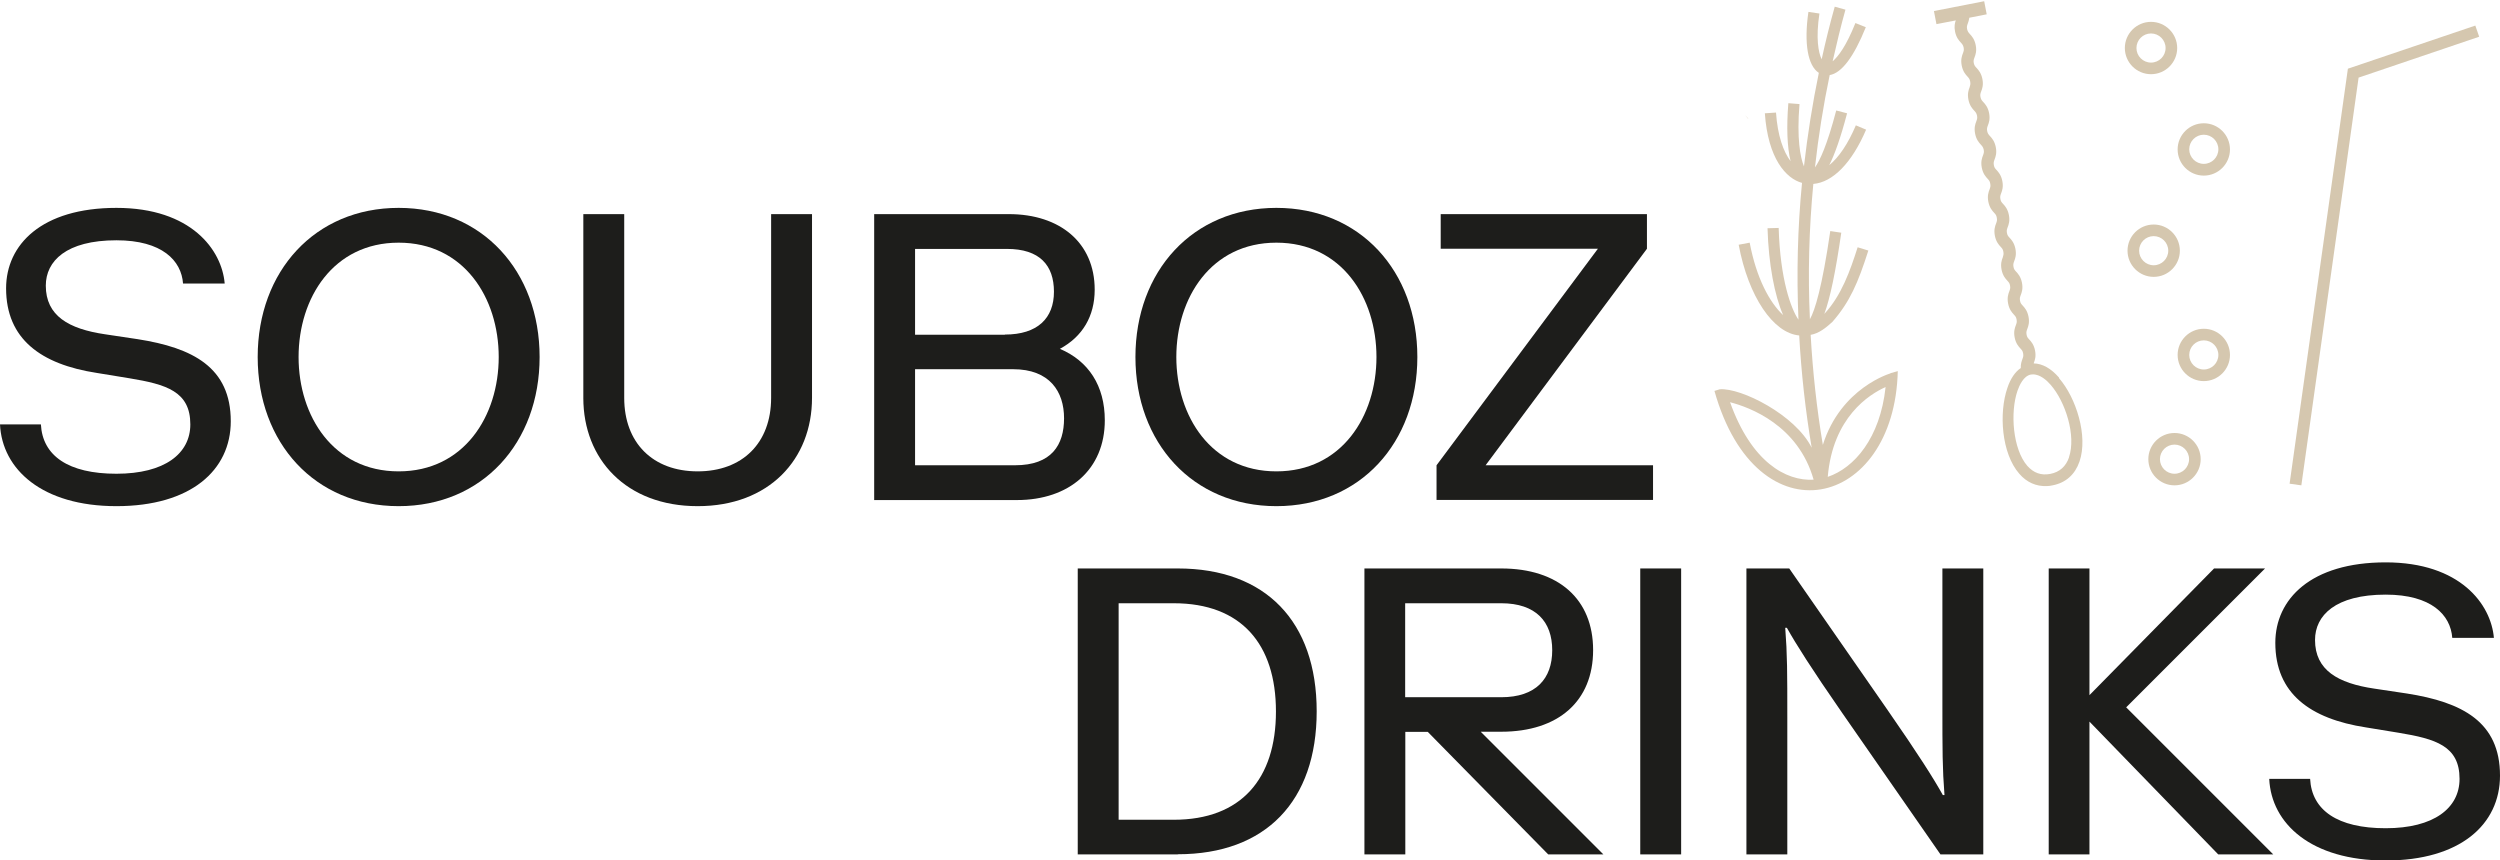 <?xml version="1.0" encoding="UTF-8"?>
<svg id="Calque_2" data-name="Calque 2" xmlns="http://www.w3.org/2000/svg" viewBox="0 0 168.13 57.87">
  <defs>
    <style>
      .cls-1 {
        fill: #1d1d1b;
      }

      .cls-2 {
        fill: #d5c7af;
      }

      .cls-3 {
        fill: #d6c7b0;
      }
    </style>
  </defs>
  <g id="Calque_1-2" data-name="Calque 1">
    <g>
      <path class="cls-1" d="M15.11,19.07h-2.8c-.11-1.54-1.4-2.91-4.48-2.91-3.38,0-4.75,1.4-4.75,3.05,0,2.03,1.54,2.91,3.98,3.27l2.2.33c3.71.58,6.26,1.9,6.26,5.52,0,3.3-2.69,5.71-7.69,5.71S.14,31.56,0,28.54h2.75c.11,2.11,1.84,3.32,5.08,3.32s4.97-1.35,4.97-3.32c0-2.22-1.62-2.69-4.09-3.1l-2.2-.36c-3.76-.58-6.1-2.28-6.1-5.69,0-2.94,2.39-5.41,7.42-5.41s7.09,2.83,7.28,5.08"/>
      <path class="cls-1" d="M26.81,13.98c5.63,0,9.48,4.26,9.48,10.03s-3.85,10.03-9.48,10.03-9.48-4.26-9.48-10.03,3.85-10.03,9.48-10.03M26.81,31.7c4.39,0,6.73-3.71,6.73-7.69s-2.34-7.69-6.73-7.69-6.73,3.71-6.73,7.69,2.34,7.69,6.73,7.69"/>
      <path class="cls-1" d="M39.23,26.76v-12.36h2.75v12.36c0,3.02,1.92,4.94,4.94,4.94s4.94-1.92,4.94-4.94v-12.36h2.75v12.36c0,4.12-2.88,7.28-7.69,7.28s-7.69-3.16-7.69-7.28"/>
      <path class="cls-1" d="M58.79,33.62V14.4h9.06c3.43,0,5.77,1.92,5.77,5.08,0,1.79-.82,3.16-2.34,3.98,1.92.82,3.02,2.47,3.02,4.81,0,3.3-2.39,5.36-5.91,5.36h-9.61ZM67.58,22.5c2.2,0,3.3-1.1,3.3-2.88s-.96-2.88-3.16-2.88h-6.18v5.77h6.04ZM68.26,31.29c2.47,0,3.3-1.37,3.3-3.16s-.96-3.3-3.43-3.3h-6.59v6.46h6.73Z"/>
      <path class="cls-1" d="M85.84,13.98c5.63,0,9.48,4.26,9.48,10.03s-3.85,10.03-9.48,10.03-9.48-4.26-9.48-10.03,3.85-10.03,9.48-10.03M85.84,31.7c4.39,0,6.73-3.71,6.73-7.69s-2.34-7.69-6.73-7.69-6.73,3.71-6.73,7.69,2.34,7.69,6.73,7.69"/>
      <polygon class="cls-1" points="111.17 33.62 96.61 33.62 96.61 31.29 107.46 16.73 96.89 16.73 96.89 14.4 110.76 14.4 110.76 16.73 99.91 31.29 111.17 31.29 111.17 33.62"/>
      <path class="cls-1" d="M79.21,57.46h-6.73v-19.23h6.73c5.91,0,9.34,3.57,9.34,9.61s-3.43,9.61-9.34,9.61M75.23,55.13h3.71c4.53,0,6.87-2.75,6.87-7.28s-2.33-7.28-6.87-7.28h-3.71v14.56Z"/>
      <path class="cls-1" d="M99.59,49.22l8.24,8.24h-3.71l-8.1-8.24h-1.51v8.24h-2.75v-19.23h9.2c3.85,0,6.18,2.06,6.18,5.49s-2.33,5.49-6.18,5.49h-1.37ZM100.96,46.89c2.33,0,3.43-1.24,3.43-3.16s-1.1-3.16-3.43-3.16h-6.46v6.32h6.46Z"/>
      <rect class="cls-1" x="110.31" y="38.23" width="2.75" height="19.23"/>
      <path class="cls-1" d="M123.88,47.93c-2.06-2.97-3.1-4.62-3.71-5.71h-.11c.14,1.79.14,3.02.14,6.04v9.2h-2.75v-19.23h2.88l6.62,9.53c2.06,2.97,3.1,4.61,3.71,5.71h.11c-.14-1.79-.14-3.02-.14-6.04v-9.2h2.75v19.23h-2.88l-6.62-9.53Z"/>
      <polygon class="cls-1" points="137.78 57.46 137.78 38.23 140.52 38.23 140.52 46.75 148.9 38.23 152.33 38.23 142.99 47.57 152.88 57.46 149.18 57.46 140.52 48.53 140.52 57.46 137.78 57.46"/>
      <path class="cls-1" d="M167.72,42.9h-2.8c-.11-1.54-1.4-2.91-4.48-2.91-3.38,0-4.75,1.4-4.75,3.05,0,2.03,1.54,2.91,3.98,3.27l2.2.33c3.71.58,6.26,1.9,6.26,5.52,0,3.3-2.69,5.71-7.69,5.71s-7.69-2.47-7.83-5.49h2.75c.11,2.11,1.84,3.32,5.08,3.32s4.97-1.35,4.97-3.32c0-2.22-1.62-2.69-4.09-3.1l-2.2-.36c-3.76-.58-6.1-2.28-6.1-5.69,0-2.94,2.39-5.41,7.42-5.41s7.09,2.83,7.28,5.08"/>
      <polygon class="cls-2" points="154.77 32.64 153.98 32.53 157.9 4.62 166.47 1.72 166.73 2.47 158.62 5.22 154.77 32.64"/>
      <path class="cls-2" d="M148.21,25.63c-.97,0-1.76-.79-1.76-1.76s.79-1.76,1.76-1.76,1.76.79,1.76,1.76-.79,1.76-1.76,1.76M148.21,22.89c-.54,0-.98.44-.98.98s.44.98.98.98.98-.44.98-.98-.44-.98-.98-.98"/>
      <path class="cls-2" d="M144.66,4.99c-.97,0-1.76-.79-1.76-1.76s.79-1.76,1.76-1.76,1.76.79,1.76,1.76-.79,1.76-1.76,1.76M144.66,2.25c-.54,0-.98.44-.98.98s.44.98.98.98.98-.44.98-.98-.44-.98-.98-.98"/>
      <path class="cls-2" d="M146.24,32.64c-.97,0-1.76-.79-1.76-1.76s.79-1.76,1.76-1.76,1.76.79,1.76,1.76-.79,1.76-1.76,1.76M146.24,29.9c-.54,0-.98.44-.98.98s.44.98.98.98.98-.44.98-.98-.44-.98-.98-.98"/>
      <path class="cls-2" d="M148.21,11.81c-.97,0-1.76-.79-1.76-1.76s.79-1.76,1.76-1.76,1.76.79,1.76,1.76-.79,1.76-1.76,1.76M148.21,9.06c-.54,0-.98.44-.98.98s.44.98.98.98.98-.44.98-.98-.44-.98-.98-.98"/>
      <path class="cls-2" d="M144.84,18.62c-.97,0-1.76-.79-1.76-1.76s.79-1.76,1.76-1.76,1.76.79,1.76,1.76-.79,1.76-1.76,1.76M144.84,15.88c-.54,0-.98.44-.98.98s.44.98.98.98.98-.44.98-.98-.44-.98-.98-.98"/>
      <g>
        <path class="cls-3" d="M127.14,25.11s-3.34.96-4.55,4.81c-.41-2.45-.68-4.92-.82-7.4.57-.1,1.03-.48,1.46-.87,1.18-1.35,1.73-2.64,2.42-4.8h0s0,0,0,0l-.72-.22c-.51,1.6-1.09,3.24-2.24,4.48.4-1.09.76-2.84,1.14-5.46l-.74-.11c-.55,3.78-1.03,5.33-1.37,5.93-.14-3.03-.06-6.07.23-9.1,1.31-.11,2.59-1.41,3.55-3.65l-.69-.29c-.52,1.23-1.14,2.15-1.79,2.68.36-.71.76-1.81,1.2-3.49l-.73-.19c-.61,2.33-1.1,3.37-1.43,3.83.23-2.08.56-4.15.99-6.21.81-.14,1.62-1.22,2.43-3.22l-.7-.28c-.61,1.53-1.15,2.25-1.53,2.57.26-1.16.54-2.32.86-3.47l-.72-.2c-.33,1.17-.62,2.35-.88,3.54-.22-.46-.4-1.41-.15-3.08l-.74-.11c-.31,2.13-.04,3.62.7,4.1-.43,2.08-.76,4.18-1,6.29-.25-.61-.49-1.88-.3-4.19l-.75-.06c-.13,1.62-.08,2.95.15,3.9-.48-.64-.87-1.69-.98-3.27l-.75.05c.21,3.04,1.42,4.39,2.5,4.68-.3,3.06-.37,6.13-.24,9.2-.5-.72-1.23-2.72-1.33-6.17l-.75.02c.07,2.43.48,4.54,1.05,5.84-.91-.84-1.8-2.49-2.25-4.87l-.74.14c.65,3.49,2.33,5.95,4.07,6.1.14,2.53.42,5.05.84,7.55-1.1-2.21-4.75-4.04-6.18-3.93l-.36.11c2.86,10.17,12.11,7.93,12.33-1.33l-.5.14ZM116.35,27.05c1.32.34,4.58,1.54,5.62,5.21-1.87.11-4.19-1.2-5.62-5.21ZM122.92,32.07c.34-4.01,2.79-5.55,3.89-6.04-.37,3.44-2.11,5.44-3.89,6.04Z"/>
        <path class="cls-3" d="M117.58,7.98c-.07-.08-.14-.16-.22-.24.05.07.12.14.19.23.01,0,.02,0,.03.01Z"/>
      </g>
      <path class="cls-2" d="M138.47,25.39c-.54-.62-1.12-.94-1.7-.95,0-.01,0-.02.01-.04.07-.18.16-.43.08-.83-.08-.4-.26-.6-.39-.74-.1-.11-.15-.16-.18-.33-.03-.17,0-.24.05-.38.07-.18.16-.43.08-.83-.08-.4-.26-.6-.39-.74-.1-.11-.15-.16-.18-.33-.03-.17,0-.24.05-.38.07-.18.16-.43.08-.83-.08-.4-.26-.6-.39-.74-.1-.11-.15-.16-.18-.33-.03-.17,0-.24.05-.38.07-.18.16-.43.08-.83-.08-.4-.26-.6-.39-.74-.1-.11-.15-.16-.18-.33-.03-.17,0-.24.05-.38.07-.18.16-.43.08-.83-.08-.4-.26-.6-.39-.74-.1-.11-.15-.16-.18-.33-.03-.17,0-.24.05-.38.07-.18.16-.43.08-.83-.08-.4-.26-.6-.39-.74-.1-.11-.15-.16-.18-.33-.03-.17,0-.24.05-.38.07-.18.16-.43.08-.83-.08-.4-.26-.6-.39-.74-.1-.11-.15-.16-.19-.34-.03-.17,0-.24.05-.38.07-.18.16-.43.08-.83-.08-.4-.26-.6-.39-.74-.1-.11-.15-.16-.19-.34-.03-.17,0-.24.05-.38.07-.18.16-.43.08-.83-.08-.4-.26-.6-.39-.74-.1-.11-.15-.16-.19-.33-.03-.17,0-.24.05-.38.07-.18.16-.43.08-.83s-.26-.6-.39-.74c-.1-.11-.15-.17-.19-.34-.03-.17,0-.24.05-.38.04-.1.08-.23.1-.38l1.17-.23-.17-.88-3.38.66.17.88,1.3-.25c-.06.17-.12.4-.05.75.08.4.26.6.39.74.1.11.15.17.19.34.03.17,0,.24-.05.38-.07.18-.16.43-.08.83.08.4.26.6.39.74.1.11.15.17.18.34.03.17,0,.24-.04.38-.07.18-.16.43-.08.83.08.4.26.6.39.74.1.11.15.16.19.34.03.17,0,.24-.05.38-.07.18-.16.43-.08.83.08.4.26.6.39.74.1.11.15.17.19.34.03.17,0,.24-.05.38-.07.18-.16.43-.08.83.08.4.26.6.39.74.1.11.15.16.18.34.03.17,0,.24-.05.38-.07.18-.16.43-.08.83.08.4.26.6.39.74.1.11.15.16.18.34.03.17,0,.24-.05.38-.07.18-.16.43-.08.83.08.4.26.6.39.74.1.11.15.16.18.33.03.17,0,.24-.04.38-.07.18-.16.43-.08.83.08.4.26.6.39.74.1.11.15.16.18.33.03.17,0,.24-.05.38-.07.18-.16.43-.08.83.08.4.26.6.39.74.1.11.15.16.18.33.03.17,0,.24-.05.38-.07.18-.16.43-.08.83.08.4.26.6.39.74.1.11.15.16.18.33.03.17,0,.24-.05.38-.05.14-.12.33-.11.6-.38.26-.69.71-.9,1.34-.58,1.68-.4,4.4.8,5.77.5.58,1.14.86,1.85.83.13,0,.26-.02.39-.05.89-.17,1.51-.73,1.81-1.6.59-1.72-.23-4.29-1.37-5.6M139.15,30.75c-.21.62-.64,1-1.26,1.12-.62.12-1.12-.06-1.55-.54-.98-1.13-1.16-3.6-.66-5.05.13-.37.41-1,.9-1.09.04,0,.08-.01.12-.01.5-.02.97.42,1.21.7.99,1.13,1.73,3.41,1.23,4.88"/>
    </g>
  </g>
</svg>